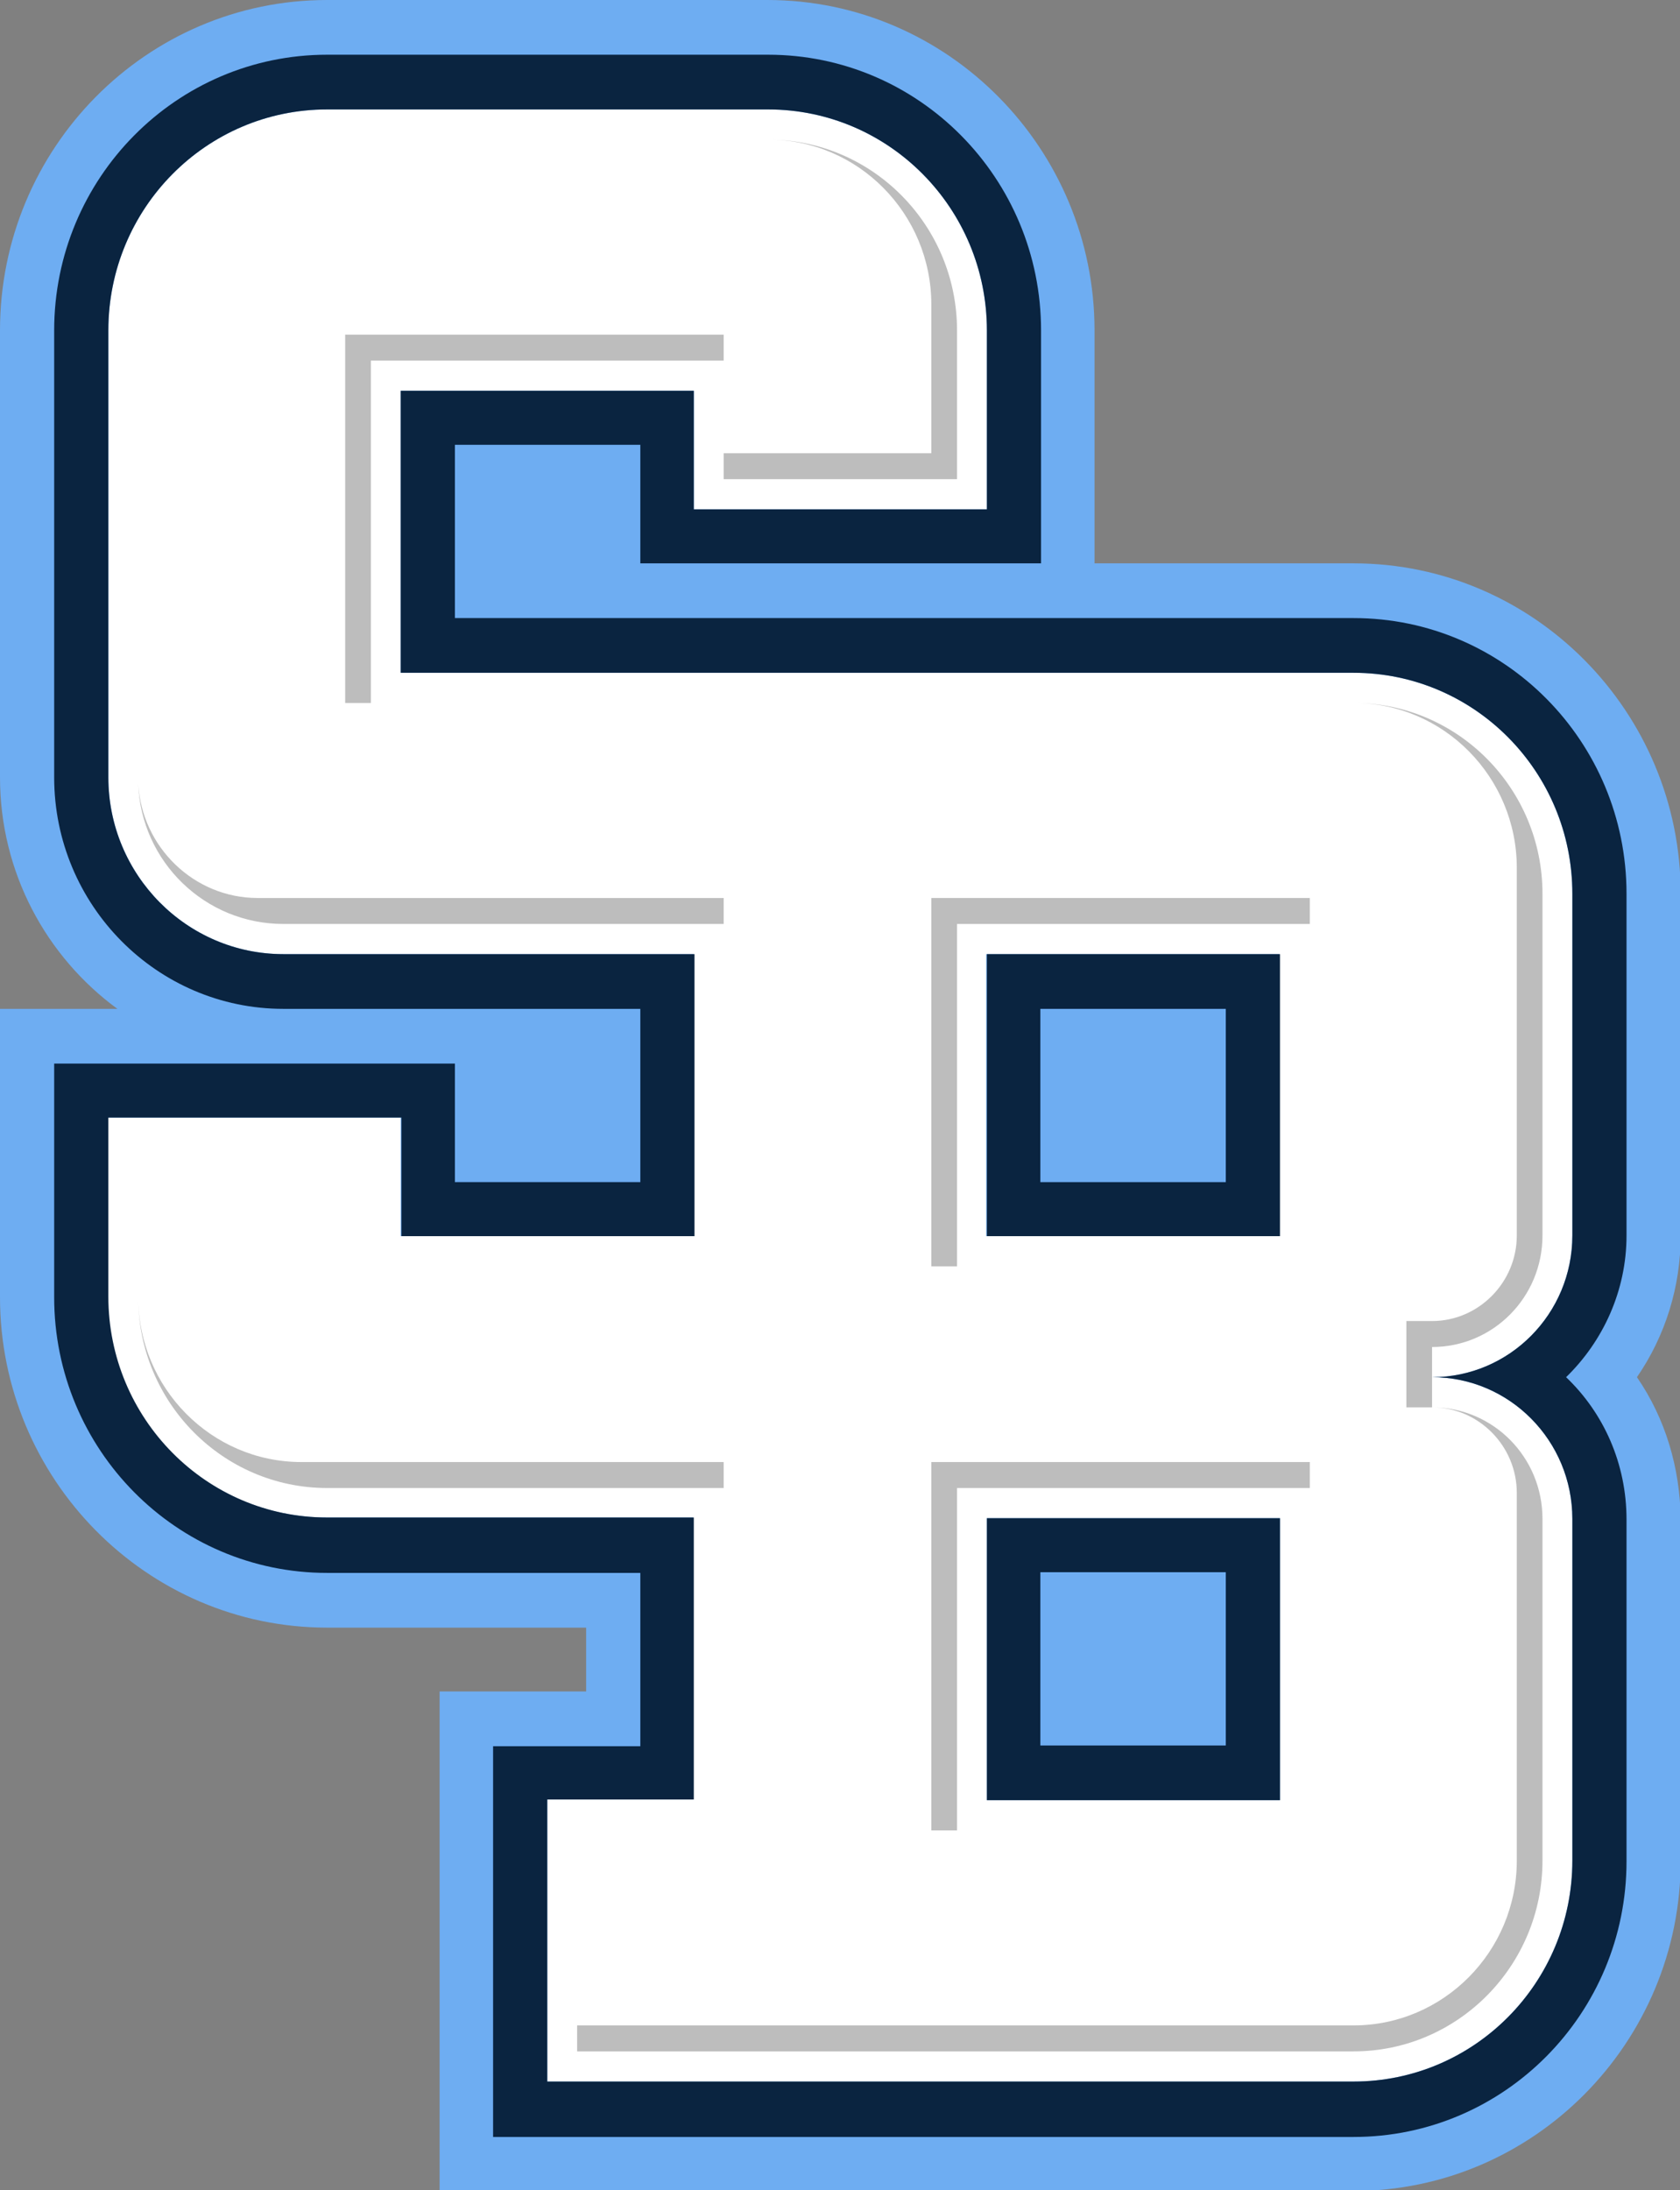 <svg width="89" height="116" viewBox="0 0 89 116" fill="none" xmlns="http://www.w3.org/2000/svg">
<rect x="0" y="0" width="89" height="116" fill="#808080" stroke="none"/>
<g clip-path="url(#clip0_856_5082)">
<path d="M86.719 72.937C88.227 70.744 89.037 68.144 89.037 65.431V47.336C89.037 37.713 81.274 29.836 71.708 29.836H57.984V17.5C57.984 7.877 50.221 0 40.655 0H17.329C7.763 0 0 7.84 0 17.5V41.169C0 46.222 2.465 50.68 6.218 53.43H0V53.987V56.328V68.701C0 78.324 7.763 86.201 17.329 86.201H31.052V89.582H23.289V116.037H71.708C81.237 116.037 89.037 108.197 89.037 98.537V80.442C89 77.73 88.227 75.129 86.719 72.937Z" fill="#6EADF2"/>
<path d="M67.771 65.468H52.245V50.532H67.771V65.468ZM52.282 80.405H67.808V95.341H52.282V80.405ZM71.708 35.632H21.229V20.696H36.755V26.975H52.282V17.5C52.282 11.035 47.094 5.796 40.692 5.796H17.329C10.927 5.796 5.74 11.035 5.74 17.5V41.169C5.74 46.333 9.897 50.532 15.011 50.532H36.755V65.468H21.229V59.189H5.703V68.664C5.703 75.129 10.89 80.368 17.292 80.368H36.718V95.304H28.992V110.241H71.708C78.109 110.241 83.297 105.002 83.297 98.537V80.442C83.297 76.281 79.949 72.937 75.865 72.937C79.986 72.937 83.297 69.555 83.297 65.431V47.336C83.297 40.871 78.109 35.632 71.708 35.632Z" fill="white"/>
<path d="M71.708 110.241H28.992V95.304H36.755V80.368H17.329C10.927 80.368 5.74 75.129 5.74 68.664V59.189H21.266V65.468H36.792V50.532H15.011C9.897 50.532 5.74 46.333 5.74 41.169V17.5C5.74 11.035 10.927 5.796 17.329 5.796H40.692C47.094 5.796 52.282 11.035 52.282 17.5V26.975H36.755V20.696H21.229V35.632H71.708C78.11 35.632 83.297 40.871 83.297 47.336V65.431C83.297 69.593 79.949 72.937 75.865 72.937C79.986 72.937 83.297 76.318 83.297 80.442V98.537C83.297 105.002 78.11 110.241 71.708 110.241ZM82.966 72.937C84.916 71.042 86.167 68.367 86.167 65.431V47.336C86.167 39.274 79.692 32.734 71.708 32.734H24.099V23.557H33.922V29.836H55.151V17.5C55.151 9.438 48.676 2.898 40.692 2.898H17.329C9.345 2.898 2.87 9.438 2.87 17.5V41.169C2.87 47.931 8.315 53.43 15.011 53.43H33.922V62.607H24.099V56.328H2.87V68.701C2.87 76.764 9.345 83.303 17.329 83.303H33.922V92.481H26.122V113.176H71.708C79.692 113.176 86.167 106.637 86.167 98.574V80.479C86.167 77.507 84.953 74.832 82.966 72.937Z" fill="#0A2440"/>
<path d="M55.114 83.266H64.938V92.443H55.114V83.266ZM52.282 95.341H67.808V80.405H52.282V95.341Z" fill="#0A2440"/>
<path d="M55.114 53.43H64.938V62.607H55.114V53.43ZM52.282 65.468H67.808V50.532H52.282V65.468Z" fill="#0A2440"/>
<path d="M15.011 48.934H38.337V47.559H15.011H13.65C10.265 47.559 7.506 44.847 7.322 41.503C7.469 45.627 10.854 48.934 15.011 48.934Z" fill="#BDBDBD"/>
<path d="M19.647 19.098H38.337V17.723H18.286V37.23H19.647V19.098Z" fill="#BDBDBD"/>
<path d="M49.338 22.628V24.003H47.977H39.699H38.337V25.377H50.7V17.5C50.7 11.927 46.211 7.394 40.692 7.394C45.475 7.394 49.338 11.332 49.338 16.125V17.5V22.628Z" fill="#BDBDBD"/>
<path d="M81.715 65.431V47.336C81.715 41.763 77.227 37.23 71.708 37.23C76.491 37.23 80.354 41.169 80.354 45.962V47.336V65.431C80.354 67.921 78.33 69.964 75.865 69.964H74.504V74.534H75.865V71.339C79.103 71.339 81.715 68.701 81.715 65.431Z" fill="#BDBDBD"/>
<path d="M75.865 74.534C78.33 74.534 80.354 76.578 80.354 79.067V97.162V98.537C80.354 103.367 76.454 107.268 71.708 107.268H70.346H31.936H30.574V108.643H71.708C77.227 108.643 81.715 104.11 81.715 98.537V80.442C81.715 77.172 79.103 74.534 75.865 74.534Z" fill="#BDBDBD"/>
<path d="M38.337 77.432H17.329H15.968C11.185 77.432 7.322 73.494 7.322 68.701C7.322 74.274 11.81 78.807 17.329 78.807H38.337V77.432Z" fill="#BDBDBD"/>
<path d="M49.338 96.939H50.7V78.807H69.39V77.432H49.338V96.939Z" fill="#BDBDBD"/>
<path d="M69.39 47.559H49.338V67.066H50.7V48.934H69.39V47.559Z" fill="#BDBDBD"/>
</g>
<defs>
<clipPath id="clip0_856_5082">
<rect width="89" height="116" fill="white"/>
</clipPath>
</defs>
</svg>
